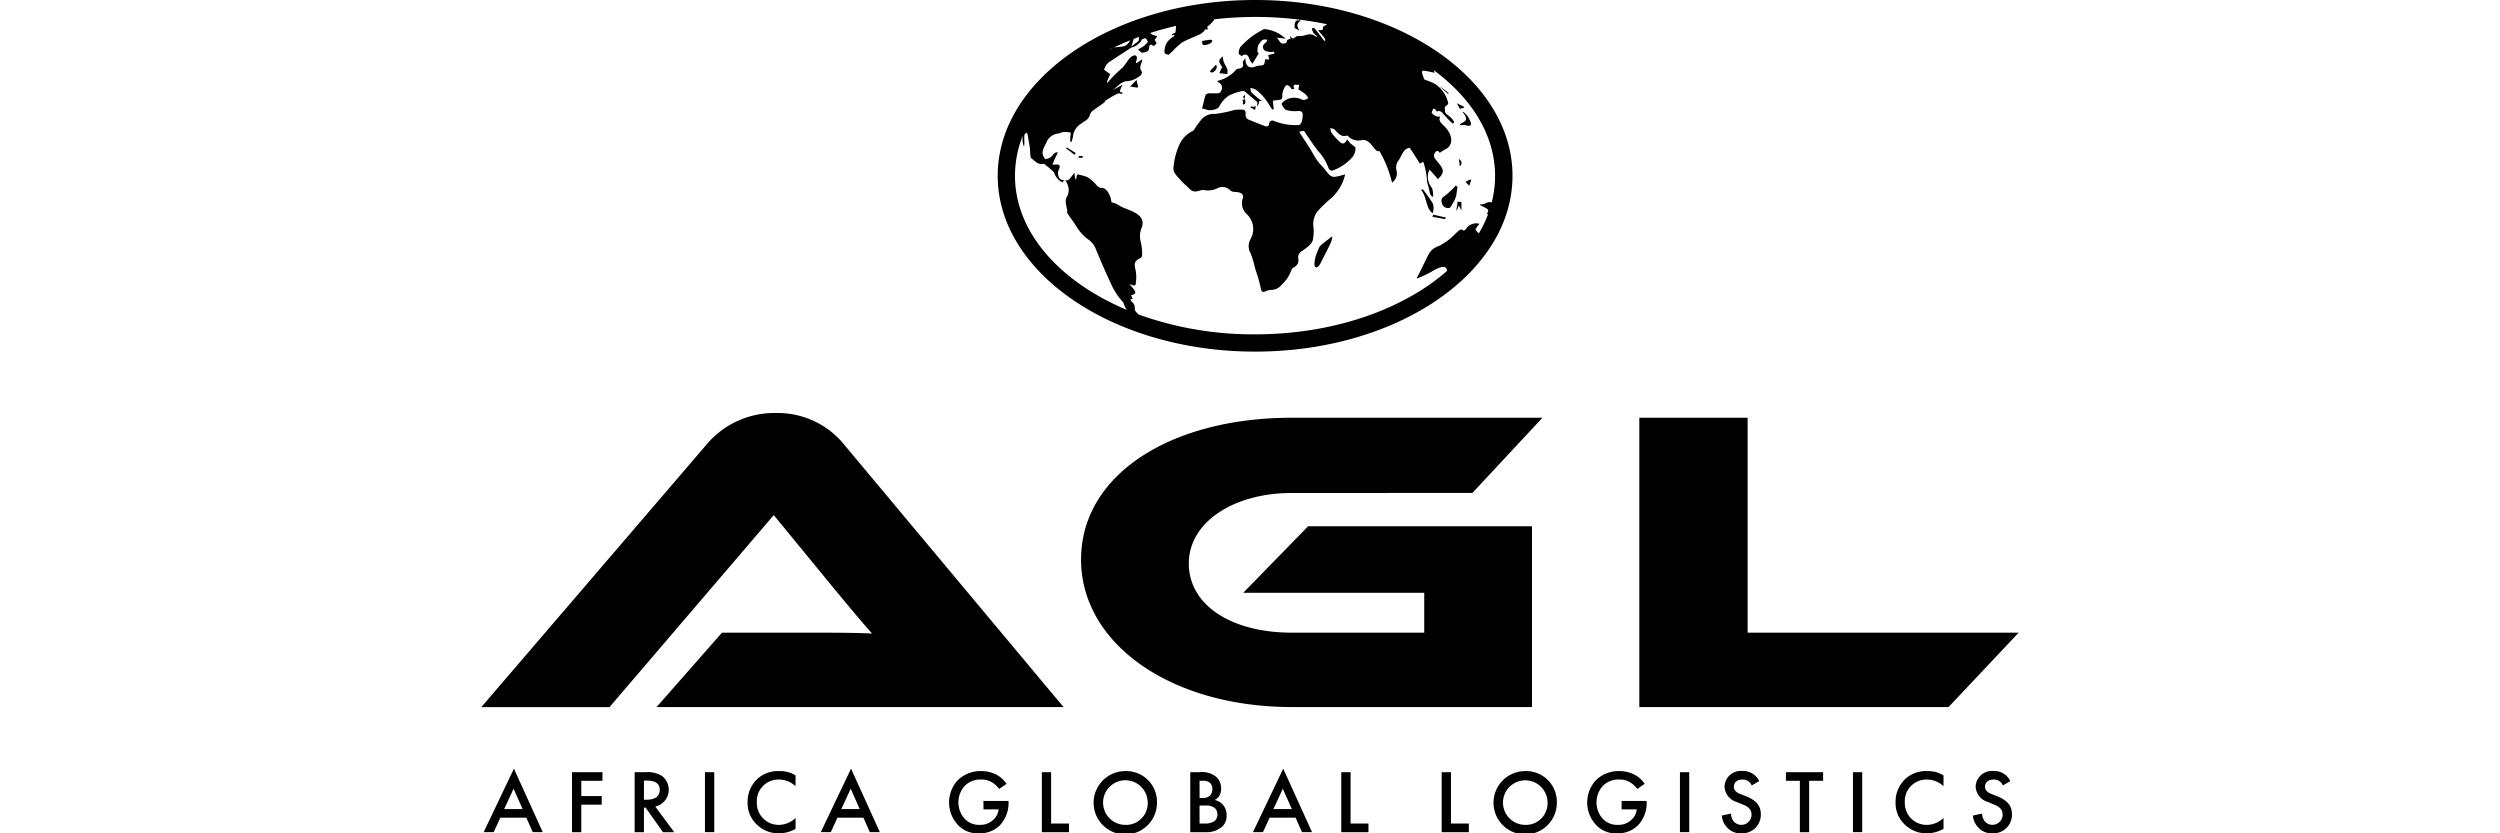 <svg class="{{class}}" viewBox="0 0 144 48" fill="none" xmlns="http://www.w3.org/2000/svg"><path fill="currentColor" d="M75.347 30.313h12.896v10.413h-13.83c-6.992 0-12.144-3.662-12.144-8.495 0-4.882 5.152-8.17 12.144-8.17h14.434l-4.038 4.334H74.413c-3.375 0-5.937 1.694-5.937 4.06 0 2.417 2.471 3.987 5.937 3.987h7.623v-2.297H71.61l3.737-3.832zM37.819 40.727l3.766-4.285h5.061c1.206 0 2.622 0 3.586.05-.54-.599-1.386-1.622-2.049-2.417l-3.614-4.406-9.461 11.061h-7.384l12.927-15.07a5.094 5.094 0 014.036-1.87 4.934 4.934 0 013.977 1.868l12.596 15.07-23.441-.001zM116.275 36.441l-4.038 4.285H94.425V24.06h6.238v12.381h15.612zM30.317 47.098H28.82l-.383.834h-.578l1.743-3.657 1.66 3.657h-.578l-.367-.834zm-.215-.497l-.52-1.171-.54 1.171h1.06zM34.7 44.974h-1.217v.878h1.176v.498h-1.176v1.585h-.535v-3.456h1.757l-.006.495zM37.182 44.477c.322-.028.644.043.924.203a.994.994 0 01-.362 1.777l1.092 1.477h-.645l-1.004-1.415h-.096v1.415h-.535v-3.456h.626zm-.09 1.586h.168c.147 0 .743-.016.743-.565 0-.487-.468-.534-.73-.534h-.182v1.099zM41.141 44.477h-.535v3.455h.535v-3.455zM45.821 45.285a1.377 1.377 0 00-.95-.383 1.243 1.243 0 00-1.277 1.316 1.257 1.257 0 001.285 1.295 1.4 1.4 0 00.946-.399v.627a1.931 1.931 0 01-.961.258 1.766 1.766 0 01-1.24-.476 1.683 1.683 0 01-.561-1.306 1.797 1.797 0 01.561-1.351 1.748 1.748 0 011.266-.451c.33-.01.654.076.935.249l-.004.621zM49.735 47.098h-1.497l-.384.834h-.578l1.744-3.657 1.659 3.657h-.58l-.364-.834zm-.215-.497L49 45.43l-.54 1.171h1.06zM56.647 46.135h1.444v.025a1.872 1.872 0 01-.52 1.4 1.65 1.65 0 01-1.192.44 1.538 1.538 0 01-1.192-.473 1.892 1.892 0 01-.01-2.596 1.881 1.881 0 011.318-.518c.318-.005.632.07.913.217.23.124.424.302.567.519l-.425.295a1.427 1.427 0 00-.43-.394 1.199 1.199 0 00-.62-.15 1.274 1.274 0 00-.924.358 1.42 1.42 0 00-.01 1.907 1.148 1.148 0 00.878.347 1.06 1.06 0 00.783-.306.922.922 0 00.294-.585h-.872l-.002-.486zM60.544 44.477v2.958h1.03v.498H60.01v-3.456h.533zM66.642 46.207a1.825 1.825 0 11-1.824-1.792 1.767 1.767 0 011.824 1.792zm-.535 0a1.285 1.285 0 10-1.284 1.306 1.245 1.245 0 001.284-1.306zM69.09 44.477a1.304 1.304 0 01.966.27.88.88 0 01.279.684.744.744 0 01-.105.41.576.576 0 01-.263.238c.17.04.327.126.452.248a.893.893 0 01.231.648.839.839 0 01-.23.621 1.37 1.37 0 01-.983.338h-.878v-3.456l.531-.001zm.005 1.487h.163a.621.621 0 00.436-.135.52.52 0 00.135-.394.425.425 0 00-.125-.332.582.582 0 00-.425-.13h-.184v.99zm0 1.47h.326a.935.935 0 00.53-.134.493.493 0 00.174-.384.516.516 0 00-.142-.363.778.778 0 00-.552-.155h-.338l.002 1.037zM74.625 47.098h-1.494l-.384.834h-.577l1.743-3.657 1.66 3.657h-.579l-.369-.834zm-.215-.497l-.52-1.171-.54 1.171h1.06zM77.793 44.477v2.958h1.03v.498h-1.566v-3.456h.536zM83.576 44.477v2.958h1.029v.498H83.04v-3.456h.536zM89.674 46.207a1.824 1.824 0 11-1.825-1.792 1.767 1.767 0 011.825 1.792zm-.536 0a1.283 1.283 0 10-1.284 1.306 1.246 1.246 0 001.284-1.306zM93.403 46.135h1.444v.025a1.874 1.874 0 01-.52 1.4 1.652 1.652 0 01-1.192.44 1.538 1.538 0 01-1.192-.473 1.892 1.892 0 01-.01-2.596 1.88 1.88 0 011.318-.518c.318-.005.632.07.913.217.23.124.424.302.567.519l-.424.295a1.427 1.427 0 00-.431-.394 1.199 1.199 0 00-.62-.15 1.274 1.274 0 00-.924.358 1.42 1.42 0 00-.01 1.907 1.148 1.148 0 00.878.347 1.06 1.06 0 00.783-.306.922.922 0 00.294-.585h-.872l-.002-.486zM97.3 44.477h-.535v3.455h.535v-3.455zM100.898 45.243a.558.558 0 00-.157-.217.565.565 0 00-.378-.125c-.326 0-.494.192-.494.415 0 .104.036.285.378.42l.352.14c.646.26.824.622.824 1.014a1.062 1.062 0 01-.32.803 1.072 1.072 0 01-.809.306 1.032 1.032 0 01-.825-.348 1.113 1.113 0 01-.293-.676l.53-.113c0 .158.052.313.147.44a.586.586 0 001.035-.373c0-.352-.27-.498-.504-.59l-.338-.14a.979.979 0 01-.714-.88.938.938 0 011.023-.911c.256-.011.506.072.705.233.111.098.202.216.27.348l-.432.254zM104.207 44.974v2.959h-.535v-2.96h-.803v-.496h2.142v.497h-.804zM107.264 44.477h-.535v3.455h.535v-3.455zM111.944 45.285a1.377 1.377 0 00-.951-.383 1.246 1.246 0 00-1.201.81c-.06.161-.085.334-.075.506a1.254 1.254 0 00.786 1.205c.158.063.328.094.498.09.355-.008.693-.15.946-.399v.627a1.928 1.928 0 01-.961.258 1.766 1.766 0 01-1.239-.476 1.684 1.684 0 01-.562-1.306 1.804 1.804 0 01.562-1.352 1.755 1.755 0 011.266-.45c.329-.01.654.076.934.249l-.003.621zM115.363 45.243a.539.539 0 00-.535-.342c-.326 0-.494.192-.494.415 0 .104.037.285.378.42l.352.14c.646.26.824.622.824 1.014a1.062 1.062 0 01-.32.803 1.072 1.072 0 01-.809.306 1.035 1.035 0 01-.824-.348 1.11 1.11 0 01-.294-.676l.53-.113a.736.736 0 00.148.44.583.583 0 00.647.173.587.587 0 00.387-.546c0-.352-.27-.498-.504-.59l-.338-.14a.98.98 0 01-.714-.88.935.935 0 01.645-.867.94.94 0 01.379-.044c.255-.011.506.072.704.233.111.098.203.216.27.348l-.432.254z"/><path fill="currentColor" fill-rule="evenodd" clip-rule="evenodd" d="M70.35 3.951c-.04.087-.077.175-.114.262l.453.053a.756.756 0 00.01-.27c-.057-.153-.154-.283-.213-.433a1.678 1.678 0 01-.056-.322c-.259.25-.27.27-.025.635a.524.524 0 00-.056.079M61.411 8.55c.163.122.327.246.491.372l.057-.109c-.173-.11-.346-.217-.518-.322l-.03.059zm8.092-5.972a.857.857 0 00.237-.095c.038-.023.068-.092.098-.14-.037-.02-.068-.058-.11-.055-.157.014-.314.041-.473.068-.053.263.089.263.25.223m.253 1.601a.363.363 0 00.33-.377l-.06-.067c-.11.122-.222.244-.337.366l.067.078zm5.088-2.412c-.175-.321-.15-.398.075-.591-.286-.045-.36.047-.351.431l.276.16zm-13.549 8.614c.026 0 .052.005.078.006-.025-.032-.047-.034-.078-.006zm22.11-4.97l.032-.046a3.855 3.855 0 00-.532-.406l.5.449m.936.792l-.033-.06-.4-.196c.071.124.127.224.182.324a8.65 8.65 0 01.251-.068zM62.334 8.989a.905.905 0 00-.187 0 .562.562 0 00-.027.087c.054.005.107.014.163.015a.494.494 0 00.107-.028c-.027-.038-.038-.072-.056-.075zm21.697.164c.028.182.043.31.056.439.092-.132.185-.26-.056-.439zm-.072 2.454c-.021.181-.045.338-.071.5h.036c.031-.08.063-.16.105-.277.056.11.093.181.146.288a7.957 7.957 0 000-.477l-.216-.03m.454-1.136c.064.068.129.135.213.227.042-.115.081-.225.118-.338l-.067-.025-.263.135M72.293 0c-8.175 0-14.825 4.542-14.825 10.126 0 5.583 6.652 10.127 14.827 10.127S87.12 15.71 87.12 10.126C87.12 4.542 80.467 0 72.293 0zM65.3 2.244c.102-.04.205-.079.31-.117-.007.068-.013.13-.02.222-.122.097-.259.203-.413.326.043-.161.08-.292.123-.43zm-.186.073a.882.882 0 00-.105.143.615.615 0 01-.243.198c-.202.04-.386.048-.577.073h-.017c.305-.147.619-.286.942-.417m-1.013.451a.811.811 0 01-.22.11c.072-.037.145-.074.22-.11zm21.73 8.871c-.18-.004-.388.18-.575.129l-.016.042c.54.274.545.265.406.506.022.01.044.019.067.027-.144.38-.32.746-.527 1.095a.482.482 0 01-.19-.222c-.016-.043.135-.202.218-.324a.707.707 0 00-.8.338c-.023.03-.12.068-.134.05-.132-.156-.282.044-.44.175a3.492 3.492 0 01-.902.69c-.589.22-.6.427-.898 1.01-.135.27-.263.54-.405.807-.046.046-.027.085.011.067.273-.102.537-.224.79-.366.575-.354.9-.383.91-.052-2.526 2.216-6.538 3.65-11.048 3.65a19.499 19.499 0 01-6.727-1.146.632.632 0 00-.046-.054c-.107-.108-.169-.171-.16-.286a.472.472 0 00-.202-.419.483.483 0 01-.058-.1l.135-.037-.091-.212c.343-.091.338-.145-.105-.657.07.038.143.068.22.09.057.006.142.004.144-.045.052-.273.053-.554.004-.829-.14-.467.023-.577.254-.684a.213.213 0 00.12-.183c.008-.25-.017-.5-.073-.743a1.25 1.25 0 01.041-.822.744.744 0 00.06-.327.648.648 0 00-.152-.343c-.414-.381-.879-.395-1.284-.68a1.236 1.236 0 00-.358-.127c-.04-.461-.323-.843-.551-.831-.17.008-.267-.113-.392-.251a1.907 1.907 0 00-.473-.383c-.139-.05-.28-.09-.425-.12-.102-.043-.152-.02-.168.113-.006.049-.015.097-.022.145l-.042-.005a1.148 1.148 0 01-.049-.368c-.135.135-.194.243-.276.337a.257.257 0 01-.145.094.761.761 0 01-.106 0c.036.058.066.119.09.182a.803.803 0 01-.013.785c-.167.257.048.614.021.896 0 .02.029.062.047.09.16.238.338.468.497.72a2.5 2.5 0 00.733.78c.153.124.275.282.354.462.292.711.6 1.425.938 2.14.157.339.366.651.619.926.027.029.05.063.064.1.04.137.103.267.187.384-3.87-1.622-6.445-4.478-6.445-7.726a6.25 6.25 0 01.451-2.316c-.037.22-.014.444.068.651.017-.102.025-.205.022-.308a2.72 2.72 0 010-.375c.004-.037.078-.093.12-.14.023.035.06.063.068.107.038.241.084.487.124.743.022.136.016.291.033.436.007.068.01.16.049.189.212.155.387.398.697.327.055-.012.114.055.166.096.093.069.182.143.266.223.077.074.185.14.211.249.086.218.25.397.46.502a.948.948 0 01.1-.127 1.47 1.47 0 01-.106-.015.274.274 0 01-.148-.077.515.515 0 01-.034-.565c.067-.183.013-.242-.106-.246-.088 0-.178 0-.284.004.054-.135.1-.248.15-.36.05-.111.102-.216.162-.338-.149-.037-.224.06-.324.182a.572.572 0 01-.363.198c-.068.005-.144-.135-.174-.236-.073-.246.096-.483.203-.725a.829.829 0 01.675-.512c.08.004.186-.072.27-.078.147-.019.296-.01.44.024.036.011-.01.196-.012.299 0 .084.004.166.007.249l.063-.013a1.82 1.82 0 00.087-.297.97.97 0 01.473-.754c.073-.048.145-.112.219-.152a.595.595 0 00.294-.384.462.462 0 01.136-.194c.222-.166.45-.318.675-.483.028-.02.052-.098.078-.115.217-.142.441-.273.672-.39.1-.048.19 0 .285.006l.028-.074c-.202-.034-.202-.046 0-.461l-.532.302c.262-.246.535-.52.778-.496.244-.023.478-.111.676-.254.162-.087.23-.253.166-.33-.101-.123-.09-.282.013-.517a.473.473 0 00.018-.154.716.716 0 00-.079.045c-.305.233-.307.232-.217-.102a.149.149 0 00-.006-.076c-.037-.179-.28-.115-.467.125a4.306 4.306 0 01-.358.48 8.491 8.491 0 00-.858.858l-.047-.029c.068-.16.136-.32.196-.456a56.712 56.712 0 00-.348-.249.765.765 0 01.392-.512c.393-.263.783-.511 1.17-.765a.173.173 0 01.075-.023.917.917 0 00.547-.46c.076-.02.173-.074.215-.048.06.038.082.135.122.203a1.95 1.95 0 01-.226.23c-.136.096-.27.164-.344.203.05.047.122.11.19.181a.59.59 0 00.39-.103.41.41 0 00.059-.145.92.92 0 00.011-.147c.203-.211.171.224.42-.156-.034-.056-.072-.115-.112-.184l.128-.168c0-.023 0-.042-.008-.045-.12-.052-.265-.068-.344-.157a.23.23 0 00-.028-.027c.48-.155.976-.291 1.487-.41-.004.114-.029.259-.03.375l-.207.119c0 .017-.006.033-.01.05l.193-.022a1.669 1.669 0 01-.13.123.923.923 0 00-.481.796c-.032.22.121.171.202.227.027.02.162-.119.245-.194.17-.186.355-.357.555-.51.354-.202.706-.318 1.055-.484.095-.062.182-.136.26-.219l-.008-.057.186.005-.037-.156a1.69 1.69 0 00.376-.37l.034-.06c.779-.09 1.563-.135 2.347-.135 1.398-.003 2.791.14 4.16.423a2.169 2.169 0 00-.256.16.013.013 0 00-.002.007c.05.256-.157.135-.27.18l.29.343c.143.168.148.26.067.27-.202-.264-.383-.505-.569-.73-.026-.032-.13-.024-.14.021a.463.463 0 00.082.237c.055.068.119.13.189.183l.02.084c-.406-.319-.603-.11-.884-.085-.113.01-.247-.013-.335.046-.107.073-.182.21-.354-.077l.047.192c-.079.038-.192.038-.203.105-.033.203-.189.18-.306.16-.075-.014-.17-.19-.28-.325.207.023.356.04.505.06a2.047 2.047 0 00-1.242-.556c-.247.125-.484.269-.71.43-.231.179-.448.377-.648.592a.664.664 0 00-.102.385c0 .047.156.154.19.136.287-.187.363.017.451.249.042.073.09.14.147.203.145-.226.26-.42.37-.615l-.071-.025a1.207 1.207 0 01.019-.377.93.93 0 01.25-.338c.063-.054.17-.032.256-.044l.021.093a.973.973 0 01-.12.13.26.26 0 00-.068.367c.056.082.198.105.301.125.096.01.192.007.287-.006l.024.11-.36.08.057.262-.24-.018c-.04.35-.04.347-.353.368a.779.779 0 00-.195.053c-.37.129-.58-.006-.587-.494-.074.13-.159.208-.145.256.067.252-.047.338-.26.362a.195.195 0 00-.123.053 2.027 2.027 0 01-1.103.654c.04.036.081.07.125.1a.33.33 0 01.123.445c-.072.203-.236.162-.377.166-.117.004-.233-.012-.348 0-.063.008-.17.054-.182.096-.08.26-.135.523-.203.778.09.016.178.039.264.067.176.076.629.003.721-.174.126-.247.31-.46.535-.621.273-.144.567-.242.872-.289.019.005.037.013.053.024.244.203.485.41.735.618.022.02-.02.212 0 .234.008.012.077-.104.088-.15.011-.047.013-.105.025-.136.007-.023.141.01.156 0 .015-.01-.098-.056-.095-.067a6.265 6.265 0 01-.506-.435c-.056-.057-.045-.171-.068-.26.102.019.201.05.296.092.11.073.213.158.303.254.11.109.211.225.303.35.126.176.238.365.358.549l.087-.013a93.735 93.735 0 00-.049-.497c.113-.014.254-.027.39-.05.102-.017.155-.034.153-.195a1.023 1.023 0 01.193-.608c.086-.11.256.032.35.195.01.015.1-.015.151-.023-.156-.379.177-.168.278-.246a18.93 18.93 0 01-.04.284c.134.08.264.167.39.26.068.07.13.148.182.232a.857.857 0 01-.189.1.282.282 0 01-.196-.013.955.955 0 00-.994.078c-.073.034-.177.153-.157.195.056.125.156.293.263.33.196.06.403.082.608.063.288-.022.369.047.33.338-.006.105-.026.21-.059.31-.029.067-.102.162-.162.156-.46.025-.92-.045-1.351-.206-.173-.09-.323-.073-.352.131-.025.175-.132.18-.285.12-.314-.125-.638-.24-.946-.38a.28.28 0 01-.13-.239c.024-.27-.023-.326-.33-.314a1.966 1.966 0 00-.314.021 7.501 7.501 0 01-1.092.227.959.959 0 00-.769.28c-.101.114-.19.24-.281.36-.092.121-.158.294-.27.35a1.602 1.602 0 00-.772.82 4.025 4.025 0 00-.327 1.332c-.014.236.234.465.424.683.151.175.345.322.508.493.234.245.46.128.703.068a.262.262 0 01.124 0 1.2 1.2 0 00.774-.104.608.608 0 01.738.123c.078.058.173.089.27.088.364.013.541.131.447.393a.843.843 0 00.244.89 1.178 1.178 0 01.215 1.428.811.811 0 00-.01.804c.106.263.19.534.249.812.058.202.129.395.186.594.056.2.12.41.158.62.034.188.098.27.286.18a.739.739 0 01.314-.077.775.775 0 00.613-.306c.244-.22.43-.498.54-.807a.419.419 0 01.175-.203.43.43 0 00.238-.473.405.405 0 01.186-.436c.128-.083.25-.173.368-.27a.884.884 0 00.274-.344c.052-.247.068-.5.047-.75a1.21 1.21 0 01.275-.989c.217-.233.447-.454.69-.661.434-.366.735-.865.857-1.42-.2.068-.406.117-.615.149a.422.422 0 01-.314-.136c-.107-.12-.234-.287-.355-.431a4.634 4.634 0 01-.338-.39c-.163-.248-.3-.51-.458-.762-.19-.301-.39-.597-.573-.878l.275-.061c.256.368.51.775.804 1.149a2.9 2.9 0 01.627 1.029.262.262 0 00.196.122 2.664 2.664 0 001.194-.811.843.843 0 00.154-.5c0-.058-.203-.173-.303-.27a2.483 2.483 0 01-.182-.222c-.078.173-.196.326-.39.175a3.301 3.301 0 01-.515-.571c-.05-.064-.043-.176-.062-.265.09.034.203.043.263.11.203.235.401.423.661.337a.102.102 0 01.091.019.81.81 0 00.811.234c.288-.042.488.194.655.41.135.172.223.27.346.218.33.568.575 1.182.727 1.822a.644.644 0 00.27-.65.69.69 0 01.114-.637c.19-.27.263-.67.634-.718.194.29.394.599.585.913l.195-.11c.108.318.178.647.21.981a1.07 1.07 0 00.012.186c.04.158.094.305.123.464.034.176.063.341.228.394-.017-.444-.023-.444-.186-.684a.982.982 0 01-.03-.888 8.7 8.7 0 01.484.55c.388-.367.374-.54 0-.977-.042-.05-.08-.104-.123-.154a.296.296 0 01-.03-.406c.082-.12.174-.113.266.024.1-.075.207-.143.317-.203.473-.22.467-.835-.08-1.356-.194-.184-.331-.33-.206-.528a.519.519 0 01-.503-.232c.122-.3.12-.297.313-.058.105-.052.203-.068.371.147.165.189.34.369.523.54.128-.033.091-.14-.036-.276a1.237 1.237 0 00-.226-.203c-.244-.15-.151-.288-.186-.414-.02-.068.071-.107.113-.157.03-.036.088-.056.087-.11a1.766 1.766 0 00-.663-1.05 1.438 1.438 0 00-.338-.182c-.13-.058-.25-.097-.373-.143-.203-.502-.203-.548.148-.48.147.029.296.06.45.092l-.068-.156c2.2 1.622 3.542 3.758 3.542 6.1 0 .514-.066 1.025-.193 1.523a.787.787 0 00-.098-.01m-1.846-.82l-.12-.15c-.203.23-.426.44-.668.628a.275.275 0 00-.146.348.363.363 0 00.444.32c.076-.025.152-.212.226-.324a.537.537 0 00.05-.087 1.77 1.77 0 00.11-.291c.027-.14.045-.28.055-.422l.049-.022zm.65-3.96a1.455 1.455 0 00-.097-.182c-.068-.084-.153-.161-.232-.242l-.053.01c.457.56 0 .544-.169.722l.058.042a.55.55 0 01.244-.017c.342.115.45 0 .248-.333zm-2.059 5.024a.588.588 0 00-.09-.257c-.161-.244-.338-.482-.514-.725-.008-.01-.037.006-.122.024.353.395.277 1.082.676 1.347.042-.125.06-.257.05-.389zm-6.63 2.465c-.082.177-.148.36-.196.548-.03.166-.06.423.015.47.147.09.262-.132.349-.303.186-.37.378-.735.551-1.105.042-.117.07-.239.085-.363-.254.198-.473.356-.675.53a.598.598 0 00-.128.223m6.567-1.872c.243.049.487.094.733.135l.042-.092a36.162 36.162 0 01-.725-.165l-.05.12M65.093 4.982c.16.025.28.044.406.068L65.56 5a15.39 15.39 0 01-.095-.395l-.37.38m6.498 1.01c.052.1.05-.054.115.008.022-.116.054-.254-.035-.297-.026.03-.112.107-.1.02-.027.068.004.068.025.114 0 .06-.01.088-.005.153m.573.27c.23.143.079-.028.194-.148-.09.012-.179.06-.26.013-.173.03-.028.085.068.135m-.541-.667c-.05.031.026.012-.01.043.046.008-.016.031.044.042.033.052.068-.209.029-.217-.004.057-.135.077-.063.135"/></svg>